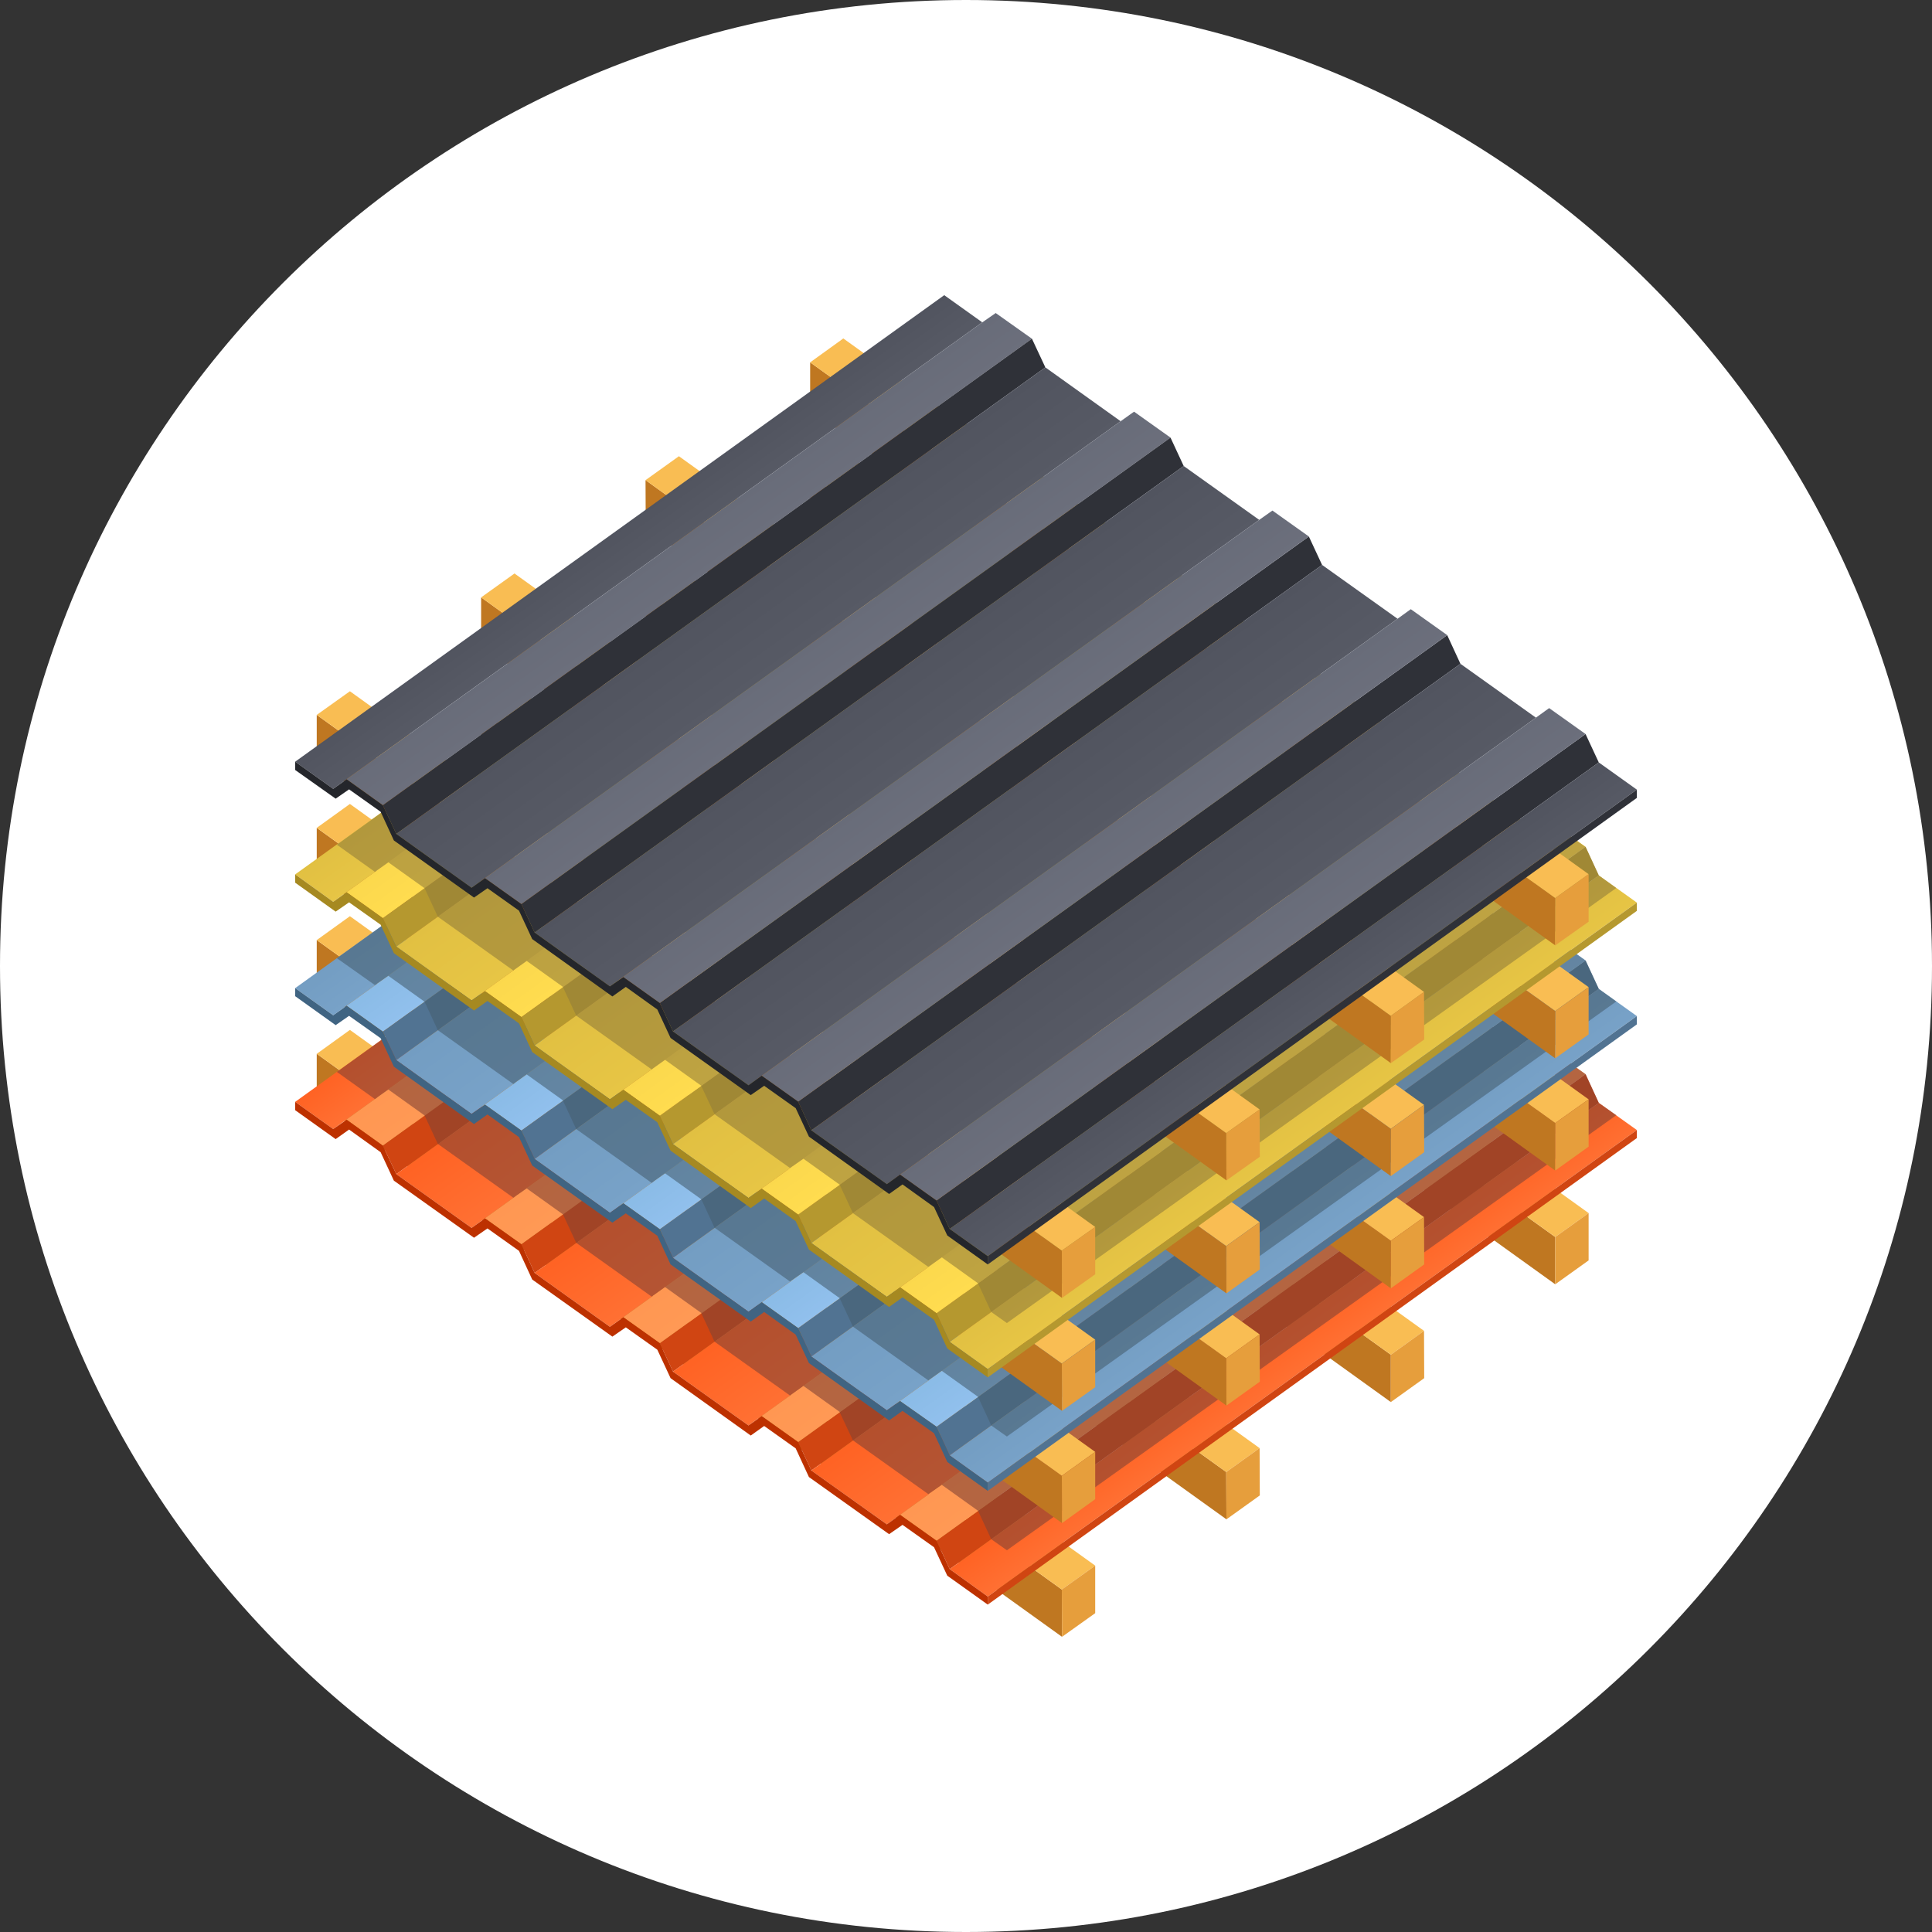 <svg width="72" height="72" viewBox="0 0 72 72" fill="none" xmlns="http://www.w3.org/2000/svg">
<rect x="0" y="0" width="72" height="72" fill="#333333" stroke="none"/>
<path d="M0 36C0 16.118 16.118 0 36 0C55.882 0 72 16.118 72 36C72 55.882 55.882 72 36 72C16.118 72 0 55.882 0 36Z" fill="white"/>
<g clip-path="url(#clip0_932_12770)">
<path d="M25.672 49.241L11.804 39.273V41.035L25.68 51.004L25.672 49.241Z" fill="#BF7721"/>
<path d="M13.04 38.382L11.804 39.273L25.672 49.241L26.916 48.35L13.04 38.382Z" fill="#F9BD53"/>
<path d="M26.916 48.35L25.672 49.24L25.68 51.003L26.916 50.122V48.35Z" fill="#E69E3C"/>
<path d="M31.799 44.862L17.93 34.894V36.657L31.807 46.625L31.799 44.862Z" fill="#BF7721"/>
<path d="M19.174 34.003L17.93 34.894L31.799 44.862L33.043 43.971L19.174 34.003Z" fill="#F9BD53"/>
<path d="M33.043 43.971L31.799 44.862L31.807 46.624L33.05 45.734L33.043 43.971Z" fill="#E69E3C"/>
<path d="M37.934 40.492L24.057 30.515L24.065 32.287L37.934 42.255V40.492Z" fill="#BF7721"/>
<path d="M25.301 29.633L24.057 30.514L37.934 40.492L39.177 39.601L25.301 29.633Z" fill="#F9BD53"/>
<path d="M39.177 39.601L37.934 40.491V42.254L39.177 41.364V39.601Z" fill="#E69E3C"/>
<path d="M44.06 36.103L30.192 26.126V27.898L44.068 37.866L44.06 36.103Z" fill="#BF7721"/>
<path d="M31.428 25.244L30.192 26.126L44.06 36.103L45.304 35.212L31.428 25.244Z" fill="#F9BD53"/>
<path d="M45.304 35.212L44.06 36.103L44.068 37.866L45.304 36.975V35.212Z" fill="#E69E3C"/>
<path d="M39.571 59.237L25.695 49.269L25.703 51.032L39.579 61L39.571 59.237Z" fill="#BF7721"/>
<path d="M26.939 48.378L25.695 49.269L39.571 59.237L40.815 58.346L26.939 48.378Z" fill="#F9BD53"/>
<path d="M40.815 58.346L39.571 59.236L39.579 60.999L40.815 60.118V58.346Z" fill="#E69E3C"/>
<path d="M45.698 54.858L31.83 44.89V46.653L45.706 56.621L45.698 54.858Z" fill="#BF7721"/>
<path d="M33.073 43.999L31.83 44.89L45.698 54.858L46.942 53.967L33.073 43.999Z" fill="#F9BD53"/>
<path d="M46.942 53.967L45.698 54.858L45.706 56.621L46.949 55.73L46.942 53.967Z" fill="#E69E3C"/>
<path d="M51.833 50.488L37.956 40.511L37.964 42.274L51.833 52.251V50.488Z" fill="#BF7721"/>
<path d="M39.2 39.629L37.956 40.51L51.833 50.488L53.069 49.597L39.2 39.629Z" fill="#F9BD53"/>
<path d="M53.069 49.597L51.833 50.487V52.251L53.076 51.36L53.069 49.597Z" fill="#E69E3C"/>
<path d="M57.959 46.1L44.083 36.122L44.091 37.894L57.959 47.862V46.1Z" fill="#BF7721"/>
<path d="M45.327 35.24L44.083 36.122L57.959 46.099L59.203 45.208L45.327 35.24Z" fill="#F9BD53"/>
<path d="M59.203 45.208L57.959 46.099V47.862L59.203 46.971V45.208Z" fill="#E69E3C"/>
<path d="M11 41.063L35.189 23.678L36.607 24.691L12.418 42.076L11 41.063Z" fill="url(#paint0_linear_932_12770)"/>
<path d="M37.107 24.344L36.607 24.691L12.418 42.076L12.918 41.729L14.268 42.695L38.457 25.31L37.107 24.344Z" fill="url(#paint1_linear_932_12770)"/>
<path d="M14.268 42.695L38.457 25.31L38.957 26.369L14.769 43.755L14.268 42.695Z" fill="#D04512"/>
<path d="M14.769 43.755L38.957 26.369L41.763 28.376L17.574 45.761L14.769 43.755Z" fill="url(#paint2_linear_932_12770)"/>
<path d="M42.263 28.02L41.763 28.376L17.574 45.761L18.075 45.405L19.432 46.371L43.621 28.985L42.263 28.02Z" fill="url(#paint3_linear_932_12770)"/>
<path d="M19.432 46.371L43.621 28.985L44.113 30.054L19.925 47.44L19.432 46.371Z" fill="#D04512"/>
<path d="M19.925 47.44L44.113 30.055L46.927 32.061L22.73 49.447L19.925 47.44Z" fill="url(#paint4_linear_932_12770)"/>
<path d="M24.588 50.056L48.777 32.671L49.27 33.73L25.081 51.116L24.588 50.056Z" fill="#D04512"/>
<path d="M47.419 31.705L46.927 32.061L22.73 49.447L23.231 49.091L24.588 50.056L48.777 32.671L47.419 31.705Z" fill="url(#paint5_linear_932_12770)"/>
<path d="M25.081 51.116L49.27 33.73L52.083 35.737L27.894 53.123L25.081 51.116Z" fill="url(#paint6_linear_932_12770)"/>
<path d="M29.744 53.741L53.933 36.355L54.426 37.415L30.237 54.801L29.744 53.741Z" fill="#D04512"/>
<path d="M52.576 35.39L52.083 35.737L27.894 53.122L28.387 52.775L29.744 53.741L53.933 36.355L52.576 35.39Z" fill="url(#paint7_linear_932_12770)"/>
<path d="M30.237 54.802L54.426 37.416L57.239 39.423L33.05 56.808L30.237 54.802Z" fill="url(#paint8_linear_932_12770)"/>
<path d="M34.901 57.418L59.089 40.032L59.582 41.101L35.393 58.477L34.901 57.418Z" fill="#D04512"/>
<path d="M57.732 39.066L57.239 39.423L33.05 56.808L33.543 56.452L34.901 57.418L59.089 40.032L57.732 39.066Z" fill="url(#paint9_linear_932_12770)"/>
<path d="M35.393 58.477L59.582 41.101L61 42.113L36.811 59.499L35.393 58.477Z" fill="url(#paint10_linear_932_12770)"/>
<path d="M34.901 57.418L35.393 58.477L36.811 59.499V59.799L35.302 58.721L34.809 57.661L33.634 56.827L33.134 57.174L30.146 55.045L29.653 53.976L28.478 53.142L27.978 53.498L24.99 51.36L24.497 50.3L23.322 49.466L22.821 49.812L19.834 47.684L19.341 46.615L18.166 45.78L17.665 46.127L14.678 43.999L14.185 42.939L13.009 42.095L12.509 42.451L11 41.373V41.063L12.418 42.076L12.918 41.729L14.268 42.695L14.769 43.755L17.574 45.761L18.075 45.405L19.432 46.371L19.925 47.44L22.73 49.447L23.231 49.09L24.588 50.056L25.081 51.116L27.894 53.123L28.387 52.776L29.744 53.742L30.237 54.801L33.05 56.808L33.543 56.452L34.901 57.418Z" fill="#BD3100"/>
<path d="M36.811 59.499L61 42.113V42.413L36.811 59.799V59.499Z" fill="#D04512"/>
<path opacity="0.6" d="M59.582 41.101L59.089 40.032L57.732 39.066L57.239 39.422L54.426 37.416L53.933 36.356L52.576 35.39L52.083 35.737L49.27 33.73L48.777 32.671L47.419 31.705L46.927 32.061L44.113 30.054L43.621 28.985L42.263 28.019L41.763 28.376L38.957 26.369L38.457 25.309L37.107 24.343L36.607 24.691L35.189 23.678L12.554 39.947L13.972 40.96L14.473 40.604L15.823 41.57L16.315 42.629L19.129 44.636L19.629 44.289L20.979 45.255L21.472 46.315L24.285 48.321L24.785 47.965L26.135 48.931V48.94L26.628 50L29.441 52.007L29.942 51.65L31.291 52.616V52.626L31.784 53.676L34.597 55.683L35.098 55.336L36.447 56.301L36.94 57.361L37.524 57.774L60.234 41.56L59.582 41.101Z" fill="#824434"/>
<path d="M25.672 45.002L11.804 35.034V36.797L25.68 46.765L25.672 45.002Z" fill="#BF7721"/>
<path d="M13.04 34.144L11.804 35.034L25.672 45.002L26.916 44.112L13.04 34.144Z" fill="#F9BD53"/>
<path d="M26.916 44.111L25.672 45.002L25.68 46.765L26.916 45.874V44.111Z" fill="#E69E3C"/>
<path d="M31.799 40.624L17.93 30.646V32.419L31.807 42.387L31.799 40.624Z" fill="#BF7721"/>
<path d="M19.174 29.765L17.93 30.646L31.799 40.624L33.043 39.733L19.174 29.765Z" fill="#F9BD53"/>
<path d="M33.043 39.732L31.799 40.623L31.807 42.386L33.05 41.495L33.043 39.732Z" fill="#E69E3C"/>
<path d="M37.934 36.245L24.057 26.276L24.065 28.039L37.934 38.017V36.245Z" fill="#BF7721"/>
<path d="M25.301 25.395L24.057 26.276L37.934 36.244L39.177 35.363L25.301 25.395Z" fill="#F9BD53"/>
<path d="M39.177 35.362L37.934 36.244V38.016L39.177 37.125V35.362Z" fill="#E69E3C"/>
<path d="M44.06 31.865L30.192 21.888V23.651L44.068 33.628L44.06 31.865Z" fill="#BF7721"/>
<path d="M31.428 21.006L30.192 21.887L44.06 31.865L45.304 30.974L31.428 21.006Z" fill="#F9BD53"/>
<path d="M45.304 30.974L44.06 31.864L44.068 33.627L45.304 32.737V30.974Z" fill="#E69E3C"/>
<path d="M39.571 54.998L25.695 45.03L25.703 46.793L39.579 56.761L39.571 54.998Z" fill="#BF7721"/>
<path d="M26.939 44.14L25.695 45.031L39.571 54.999L40.815 54.108L26.939 44.14Z" fill="#F9BD53"/>
<path d="M40.815 54.107L39.571 54.998L39.579 56.761L40.815 55.87V54.107Z" fill="#E69E3C"/>
<path d="M45.698 50.62L31.83 40.643V42.415L45.706 52.383L45.698 50.62Z" fill="#BF7721"/>
<path d="M33.073 39.761L31.83 40.642L45.698 50.62L46.942 49.729L33.073 39.761Z" fill="#F9BD53"/>
<path d="M46.942 49.728L45.698 50.619L45.706 52.382L46.949 51.492L46.942 49.728Z" fill="#E69E3C"/>
<path d="M51.833 46.241L37.956 36.273L37.964 38.035L51.833 48.013V46.241Z" fill="#BF7721"/>
<path d="M39.2 35.391L37.956 36.272L51.833 46.24L53.069 45.359L39.2 35.391Z" fill="#F9BD53"/>
<path d="M53.069 45.358L51.833 46.24V48.012L53.076 47.121L53.069 45.358Z" fill="#E69E3C"/>
<path d="M57.959 41.852L44.083 31.884L44.091 33.647L57.959 43.624V41.852Z" fill="#BF7721"/>
<path d="M45.327 31.002L44.083 31.883L57.959 41.852L59.203 40.97L45.327 31.002Z" fill="#F9BD53"/>
<path d="M59.203 40.97L57.959 41.851V43.623L59.203 42.733V40.97Z" fill="#E69E3C"/>
<path d="M11 36.825L35.189 19.439L36.607 20.452L12.418 37.838L11 36.825Z" fill="url(#paint11_linear_932_12770)"/>
<path d="M37.107 20.096L36.607 20.452L12.418 37.838L12.918 37.481L14.268 38.447L38.457 21.062L37.107 20.096Z" fill="url(#paint12_linear_932_12770)"/>
<path d="M14.268 38.447L38.457 21.061L38.957 22.121L14.769 39.507L14.268 38.447Z" fill="#517392"/>
<path d="M14.769 39.507L38.957 22.121L41.763 24.128L17.574 41.513L14.769 39.507Z" fill="url(#paint13_linear_932_12770)"/>
<path d="M42.263 23.781L41.763 24.128L17.574 41.514L18.075 41.167L19.432 42.133L43.621 24.747L42.263 23.781Z" fill="url(#paint14_linear_932_12770)"/>
<path d="M19.432 42.133L43.621 24.747L44.113 25.807L19.925 43.192L19.432 42.133Z" fill="#517392"/>
<path d="M19.925 43.192L44.113 25.807L46.927 27.813L22.73 45.199L19.925 43.192Z" fill="url(#paint15_linear_932_12770)"/>
<path d="M24.588 45.808L48.777 28.423L49.27 29.492L25.081 46.877L24.588 45.808Z" fill="#517392"/>
<path d="M47.419 27.457L46.927 27.813L22.73 45.199L23.231 44.843L24.588 45.809L48.777 28.423L47.419 27.457Z" fill="url(#paint16_linear_932_12770)"/>
<path d="M25.081 46.878L49.27 29.492L52.083 31.499L27.894 48.885L25.081 46.878Z" fill="url(#paint17_linear_932_12770)"/>
<path d="M29.744 49.494L53.933 32.108L54.426 33.168L30.237 50.554L29.744 49.494Z" fill="#517392"/>
<path d="M52.576 31.143L52.083 31.499L27.894 48.885L28.387 48.528L29.744 49.494L53.933 32.108L52.576 31.143Z" fill="url(#paint18_linear_932_12770)"/>
<path d="M30.237 50.554L54.426 33.168L57.239 35.175L33.05 52.56L30.237 50.554Z" fill="url(#paint19_linear_932_12770)"/>
<path d="M34.901 53.17L59.089 35.794L59.582 36.854L35.393 54.239L34.901 53.17Z" fill="#517392"/>
<path d="M57.732 34.828L57.239 35.175L33.05 52.561L33.543 52.214L34.901 53.17L59.089 35.794L57.732 34.828Z" fill="url(#paint20_linear_932_12770)"/>
<path d="M35.393 54.239L59.582 36.853L61 37.866L36.811 55.252L35.393 54.239Z" fill="url(#paint21_linear_932_12770)"/>
<path d="M34.901 53.17L35.393 54.239L36.811 55.252V55.561L35.302 54.483L34.809 53.414L33.634 52.579L33.134 52.935L30.146 50.797L29.653 49.738L28.478 48.894L27.978 49.25L24.99 47.121L24.497 46.053L23.322 45.218L22.821 45.565L19.834 43.436L19.341 42.377L18.166 41.533L17.665 41.889L14.678 39.751L14.185 38.691L13.009 37.857L12.509 38.204L11 37.125V36.825L12.418 37.838L12.918 37.482L14.268 38.447L14.769 39.507L17.574 41.514L18.075 41.167L19.432 42.133L19.925 43.192L22.73 45.199L23.231 44.843L24.588 45.809L25.081 46.878L27.894 48.885L28.387 48.528L29.744 49.494L30.237 50.554L33.05 52.56L33.543 52.213L34.901 53.17Z" fill="#406482"/>
<path d="M36.811 55.252L61 37.866V38.176L36.811 55.561V55.252Z" fill="#517392"/>
<path opacity="0.6" d="M59.582 36.853L59.089 35.794L57.732 34.828L57.239 35.184L54.426 33.177L53.933 32.108L52.576 31.142L52.083 31.499L49.27 29.492L48.777 28.432L47.419 27.466L46.927 27.813L44.113 25.807L43.621 24.747L42.263 23.781L41.763 24.137L38.957 22.131L38.457 21.062L37.107 20.096L36.607 20.452L35.189 19.439L12.554 35.709L13.972 36.712L14.473 36.366L15.823 37.331L16.315 38.391L19.129 40.398L19.629 40.041L20.979 41.007V41.017L21.472 42.076L24.285 44.083L24.785 43.727L26.135 44.693L26.628 45.752L29.441 47.759L29.942 47.412L31.291 48.378L31.784 49.438L34.597 51.444L35.098 51.088L36.447 52.054L36.94 53.123L37.524 53.535L60.234 37.322L59.582 36.853Z" fill="#466072"/>
<path d="M25.672 40.82L11.804 30.852V32.614L25.68 42.583L25.672 40.82Z" fill="#BF7721"/>
<path d="M13.04 29.961L11.804 30.852L25.672 40.82L26.916 39.929L13.04 29.961Z" fill="#F9BD53"/>
<path d="M26.916 39.929L25.672 40.82L25.68 42.583L26.916 41.701V39.929Z" fill="#E69E3C"/>
<path d="M31.799 36.441L17.93 26.473V28.236L31.807 38.204L31.799 36.441Z" fill="#BF7721"/>
<path d="M19.174 25.582L17.93 26.473L31.799 36.441L33.043 35.55L19.174 25.582Z" fill="#F9BD53"/>
<path d="M33.043 35.55L31.799 36.441L31.807 38.204L33.05 37.313L33.043 35.55Z" fill="#E69E3C"/>
<path d="M37.934 32.071L24.057 22.094L24.065 23.857L37.934 33.834V32.071Z" fill="#BF7721"/>
<path d="M25.301 21.212L24.057 22.093L37.934 32.071L39.177 31.18L25.301 21.212Z" fill="#F9BD53"/>
<path d="M39.177 31.18L37.934 32.071V33.834L39.177 32.943V31.18Z" fill="#E69E3C"/>
<path d="M44.06 27.683L30.192 17.705V19.477L44.068 29.445L44.06 27.683Z" fill="#BF7721"/>
<path d="M31.428 16.823L30.192 17.705L44.06 27.682L45.304 26.791L31.428 16.823Z" fill="#F9BD53"/>
<path d="M45.304 26.791L44.06 27.682L44.068 29.445L45.304 28.554V26.791Z" fill="#E69E3C"/>
<path d="M39.571 50.816L25.695 40.848L25.703 42.611L39.579 52.579L39.571 50.816Z" fill="#BF7721"/>
<path d="M26.939 39.957L25.695 40.848L39.571 50.816L40.815 49.925L26.939 39.957Z" fill="#F9BD53"/>
<path d="M40.815 49.925L39.571 50.816L39.579 52.579L40.815 51.697V49.925Z" fill="#E69E3C"/>
<path d="M45.698 46.437L31.83 36.469V38.232L45.706 48.2L45.698 46.437Z" fill="#BF7721"/>
<path d="M33.073 35.578L31.83 36.469L45.698 46.437L46.942 45.546L33.073 35.578Z" fill="#F9BD53"/>
<path d="M46.942 45.546L45.698 46.437L45.706 48.2L46.949 47.309L46.942 45.546Z" fill="#E69E3C"/>
<path d="M51.833 42.067L37.956 32.09L37.964 33.853L51.833 43.83V42.067Z" fill="#BF7721"/>
<path d="M39.2 31.208L37.956 32.09L51.833 42.067L53.069 41.176L39.2 31.208Z" fill="#F9BD53"/>
<path d="M53.069 41.176L51.833 42.067V43.83L53.076 42.939L53.069 41.176Z" fill="#E69E3C"/>
<path d="M57.959 37.679L44.083 27.701L44.091 29.474L57.959 39.442V37.679Z" fill="#BF7721"/>
<path d="M45.327 26.819L44.083 27.701L57.959 37.678L59.203 36.788L45.327 26.819Z" fill="#F9BD53"/>
<path d="M59.203 36.787L57.959 37.678V39.441L59.203 38.55V36.787Z" fill="#E69E3C"/>
<path d="M11 32.586L35.189 15.21L36.607 16.223L12.418 33.608L11 32.586Z" fill="url(#paint22_linear_932_12770)"/>
<path d="M37.107 15.866L36.607 16.223L12.418 33.608L12.918 33.252L14.268 34.218L38.457 16.832L37.107 15.866Z" fill="url(#paint23_linear_932_12770)"/>
<path d="M14.268 34.218L38.457 16.832L38.957 17.892L14.769 35.277L14.268 34.218Z" fill="#B5982F"/>
<path d="M14.769 35.277L38.957 17.892L41.763 19.898L17.574 37.284L14.769 35.277Z" fill="url(#paint24_linear_932_12770)"/>
<path d="M42.263 19.552L41.763 19.899L17.574 37.284L18.075 36.937L19.432 37.903L43.621 20.518L42.263 19.552Z" fill="url(#paint25_linear_932_12770)"/>
<path d="M19.432 37.903L43.621 20.518L44.113 21.577L19.925 38.963L19.432 37.903Z" fill="#B5982F"/>
<path d="M19.925 38.963L44.113 21.577L46.927 23.584L22.73 40.969L19.925 38.963Z" fill="url(#paint26_linear_932_12770)"/>
<path d="M24.588 41.579L48.777 24.193L49.27 25.262L25.081 42.639L24.588 41.579Z" fill="#B5982F"/>
<path d="M47.419 23.227L46.927 23.584L22.73 40.969L23.231 40.613L24.588 41.579L48.777 24.193L47.419 23.227Z" fill="url(#paint27_linear_932_12770)"/>
<path d="M25.081 42.639L49.27 25.263L52.083 27.269L27.894 44.646L25.081 42.639Z" fill="url(#paint28_linear_932_12770)"/>
<path d="M29.744 45.264L53.933 27.879L54.426 28.939L30.237 46.324L29.744 45.264Z" fill="#B5982F"/>
<path d="M52.576 26.913L52.083 27.269L27.894 44.646L28.387 44.299L29.744 45.264L53.933 27.879L52.576 26.913Z" fill="url(#paint29_linear_932_12770)"/>
<path d="M30.237 46.324L54.426 28.939L57.239 30.945L33.05 48.331L30.237 46.324Z" fill="url(#paint30_linear_932_12770)"/>
<path d="M34.901 48.94L59.089 31.555L59.582 32.624L35.393 50.009L34.901 48.94Z" fill="#B5982F"/>
<path d="M57.732 30.599L57.239 30.946L33.05 48.331L33.543 47.975L34.901 48.941L59.089 31.555L57.732 30.599Z" fill="url(#paint31_linear_932_12770)"/>
<path d="M35.393 50.01L59.582 32.624L61 33.637L36.811 51.022L35.393 50.01Z" fill="url(#paint32_linear_932_12770)"/>
<path d="M34.901 48.94L35.393 50.009L36.811 51.022V51.331L35.302 50.253L34.809 49.184L33.634 48.349L33.134 48.706L30.146 46.568L29.653 45.508L28.478 44.664L27.978 45.02L24.99 42.882L24.497 41.823L23.322 40.988L22.821 41.335L19.834 39.206L19.341 38.137L18.166 37.303L17.665 37.659L14.678 35.521L14.185 34.461L13.009 33.627L12.509 33.974L11 32.895V32.586L12.418 33.608L12.918 33.252L14.268 34.218L14.769 35.277L17.574 37.284L18.075 36.937L19.432 37.903L19.925 38.962L22.73 40.969L23.231 40.613L24.588 41.579L25.081 42.639L27.894 44.645L28.387 44.298L29.744 45.264L30.237 46.324L33.05 48.331L33.543 47.974L34.901 48.94Z" fill="#A68921"/>
<path d="M36.811 51.022L61 33.637V33.946L36.811 51.332V51.022Z" fill="#B5982F"/>
<path opacity="0.6" d="M59.582 32.624L59.089 31.564L57.732 30.598L57.239 30.954L54.426 28.948L53.933 27.879L52.576 26.913L52.083 27.269L49.27 25.262L48.777 24.203L47.419 23.237L46.927 23.584L44.113 21.577L43.621 20.517L42.263 19.552L41.763 19.908L38.957 17.901L38.457 16.832L37.107 15.876L36.607 16.223L35.189 15.21L12.554 31.48L13.972 32.492L14.473 32.136L15.823 33.102L16.315 34.162L19.129 36.168L19.629 35.812L20.979 36.778V36.787L21.472 37.847L24.285 39.854L24.785 39.497L26.135 40.463V40.472L26.628 41.523L29.441 43.529L29.942 43.183L31.291 44.148L31.784 45.208L34.597 47.215L35.098 46.858L36.447 47.824L36.94 48.893L37.524 49.306L60.234 33.093L59.582 32.624Z" fill="#937E3A"/>
<path d="M25.672 36.611L11.804 26.643V28.405L25.68 38.374L25.672 36.611Z" fill="#BF7721"/>
<path d="M13.04 25.761L11.804 26.642L25.672 36.61L26.916 35.729L13.04 25.761Z" fill="#F9BD53"/>
<path d="M26.916 35.728L25.672 36.61L25.68 38.373L26.916 37.492V35.728Z" fill="#E69E3C"/>
<path d="M31.799 32.231L17.93 22.263V24.026L31.807 33.994L31.799 32.231Z" fill="#BF7721"/>
<path d="M19.174 21.372L17.93 22.263L31.799 32.231L33.043 31.35L19.174 21.372Z" fill="#F9BD53"/>
<path d="M33.043 31.35L31.799 32.231L31.807 33.994L33.05 33.112L33.043 31.35Z" fill="#E69E3C"/>
<path d="M37.934 27.861L24.057 17.893L24.065 19.655L37.934 29.624V27.861Z" fill="#BF7721"/>
<path d="M25.301 17.002L24.057 17.893L37.934 27.861L39.177 26.97L25.301 17.002Z" fill="#F9BD53"/>
<path d="M39.177 26.97L37.934 27.861V29.623L39.177 28.742V26.97Z" fill="#E69E3C"/>
<path d="M44.06 23.472L30.192 13.504V15.267L44.068 25.235L44.06 23.472Z" fill="#BF7721"/>
<path d="M31.428 12.613L30.192 13.504L44.06 23.472L45.304 22.581L31.428 12.613Z" fill="#F9BD53"/>
<path d="M45.304 22.581L44.06 23.472L44.068 25.235L45.304 24.353V22.581Z" fill="#E69E3C"/>
<path d="M39.571 46.607L25.695 36.639L25.703 38.402L39.579 48.37L39.571 46.607Z" fill="#BF7721"/>
<path d="M26.939 35.757L25.695 36.638L39.571 46.606L40.815 45.725L26.939 35.757Z" fill="#F9BD53"/>
<path d="M40.815 45.725L39.571 46.606L39.579 48.369L40.815 47.488V45.725Z" fill="#E69E3C"/>
<path d="M45.698 42.227L31.83 32.259V34.022L45.706 43.99L45.698 42.227Z" fill="#BF7721"/>
<path d="M33.073 31.368L31.83 32.259L45.698 42.227L46.942 41.346L33.073 31.368Z" fill="#F9BD53"/>
<path d="M46.942 41.346L45.698 42.227L45.706 43.99L46.949 43.109L46.942 41.346Z" fill="#E69E3C"/>
<path d="M51.833 37.857L37.956 27.889L37.964 29.652L51.833 39.62V37.857Z" fill="#BF7721"/>
<path d="M39.2 26.998L37.956 27.889L51.833 37.857L53.069 36.966L39.2 26.998Z" fill="#F9BD53"/>
<path d="M53.069 36.966L51.833 37.857V39.62L53.076 38.738L53.069 36.966Z" fill="#E69E3C"/>
<path d="M57.959 33.468L44.083 23.5L44.091 25.263L57.959 35.231V33.468Z" fill="#BF7721"/>
<path d="M45.327 22.609L44.083 23.5L57.959 33.468L59.203 32.578L45.327 22.609Z" fill="#F9BD53"/>
<path d="M59.203 32.577L57.959 33.468V35.231L59.203 34.349V32.577Z" fill="#E69E3C"/>
<path d="M11 28.386L35.189 11L36.607 12.013L12.418 29.398L11 28.386Z" fill="url(#paint33_linear_932_12770)"/>
<path d="M37.107 11.666L36.607 12.013L12.418 29.399L12.918 29.042L14.268 30.008L38.457 12.623L37.107 11.666Z" fill="url(#paint34_linear_932_12770)"/>
<path d="M14.268 30.008L38.457 12.622L38.957 13.691L14.769 31.077L14.268 30.008Z" fill="#2F3138"/>
<path d="M14.769 31.077L38.957 13.691L41.763 15.698L17.574 33.084L14.769 31.077Z" fill="url(#paint35_linear_932_12770)"/>
<path d="M42.263 15.342L41.763 15.698L17.574 33.084L18.075 32.727L19.432 33.693L43.621 16.308L42.263 15.342Z" fill="url(#paint36_linear_932_12770)"/>
<path d="M19.432 33.693L43.621 16.308L44.113 17.367L19.925 34.753L19.432 33.693Z" fill="#2F3138"/>
<path d="M19.925 34.753L44.113 17.367L46.927 19.374L22.73 36.76L19.925 34.753Z" fill="url(#paint37_linear_932_12770)"/>
<path d="M24.588 37.379L48.777 19.993L49.27 21.053L25.081 38.438L24.588 37.379Z" fill="#2F3138"/>
<path d="M47.419 19.027L46.927 19.374L22.73 36.76L23.231 36.413L24.588 37.379L48.777 19.993L47.419 19.027Z" fill="url(#paint38_linear_932_12770)"/>
<path d="M25.081 38.438L49.27 21.053L52.083 23.059L27.894 40.445L25.081 38.438Z" fill="url(#paint39_linear_932_12770)"/>
<path d="M29.744 41.054L53.933 23.669L54.426 24.738L30.237 42.124L29.744 41.054Z" fill="#2F3138"/>
<path d="M52.576 22.703L52.083 23.059L27.894 40.445L28.387 40.089L29.744 41.055L53.933 23.669L52.576 22.703Z" fill="url(#paint40_linear_932_12770)"/>
<path d="M30.237 42.124L54.426 24.738L57.239 26.745L33.05 44.131L30.237 42.124Z" fill="url(#paint41_linear_932_12770)"/>
<path d="M34.901 44.74L59.089 27.355L59.582 28.414L35.393 45.8L34.901 44.74Z" fill="#2F3138"/>
<path d="M57.732 26.389L57.239 26.745L33.05 44.131L33.543 43.774L34.901 44.74L59.089 27.355L57.732 26.389Z" fill="url(#paint42_linear_932_12770)"/>
<path d="M35.393 45.8L59.582 28.414L61 29.427L36.811 46.812L35.393 45.8Z" fill="url(#paint43_linear_932_12770)"/>
<path d="M34.901 44.74L35.393 45.8L36.811 46.812V47.122L35.302 46.043L34.809 44.984L33.634 44.14L33.134 44.496L30.146 42.358L29.653 41.298L28.478 40.464L27.978 40.811L24.99 38.682L24.497 37.622L23.322 36.779L22.821 37.135L19.834 34.997L19.341 33.937L18.166 33.102L17.665 33.45L14.678 31.321L14.185 30.252L13.009 29.417L12.509 29.764L11 28.695V28.386L12.418 29.398L12.918 29.042L14.268 30.008L14.769 31.077L17.574 33.084L18.075 32.727L19.432 33.693L19.925 34.753L22.73 36.76L23.231 36.413L24.588 37.379L25.081 38.438L27.894 40.445L28.387 40.089L29.744 41.054L30.237 42.124L33.05 44.13L33.543 43.774L34.901 44.74Z" fill="#24262B"/>
<path d="M36.811 46.812L61 29.427V29.736L36.811 47.122V46.812Z" fill="#2F3138"/>
</g>
<defs>
<linearGradient id="paint0_linear_932_12770" x1="23.43" y1="32.077" x2="24.443" y2="33.495" gradientUnits="userSpaceOnUse">
<stop stop-color="#FF6223"/>
<stop offset="1" stop-color="#FF7033"/>
</linearGradient>
<linearGradient id="paint1_linear_932_12770" x1="25.082" y1="32.925" x2="26.05" y2="34.281" gradientUnits="userSpaceOnUse">
<stop stop-color="#FF9752"/>
<stop offset="1" stop-color="#FF9955"/>
</linearGradient>
<linearGradient id="paint2_linear_932_12770" x1="27.544" y1="34.518" x2="29.496" y2="37.251" gradientUnits="userSpaceOnUse">
<stop stop-color="#FF6223"/>
<stop offset="1" stop-color="#FF7033"/>
</linearGradient>
<linearGradient id="paint3_linear_932_12770" x1="30.239" y1="36.607" x2="31.207" y2="37.963" gradientUnits="userSpaceOnUse">
<stop stop-color="#FF9752"/>
<stop offset="1" stop-color="#FF9955"/>
</linearGradient>
<linearGradient id="paint4_linear_932_12770" x1="32.701" y1="38.2" x2="34.652" y2="40.933" gradientUnits="userSpaceOnUse">
<stop stop-color="#FF6223"/>
<stop offset="1" stop-color="#FF7033"/>
</linearGradient>
<linearGradient id="paint5_linear_932_12770" x1="35.395" y1="40.289" x2="36.364" y2="41.645" gradientUnits="userSpaceOnUse">
<stop stop-color="#FF9752"/>
<stop offset="1" stop-color="#FF9955"/>
</linearGradient>
<linearGradient id="paint6_linear_932_12770" x1="37.857" y1="41.882" x2="39.809" y2="44.615" gradientUnits="userSpaceOnUse">
<stop stop-color="#FF6223"/>
<stop offset="1" stop-color="#FF7033"/>
</linearGradient>
<linearGradient id="paint7_linear_932_12770" x1="40.552" y1="43.97" x2="41.52" y2="45.327" gradientUnits="userSpaceOnUse">
<stop stop-color="#FF9752"/>
<stop offset="1" stop-color="#FF9955"/>
</linearGradient>
<linearGradient id="paint8_linear_932_12770" x1="43.014" y1="45.564" x2="44.966" y2="48.297" gradientUnits="userSpaceOnUse">
<stop stop-color="#FF6223"/>
<stop offset="1" stop-color="#FF7033"/>
</linearGradient>
<linearGradient id="paint9_linear_932_12770" x1="45.709" y1="47.653" x2="46.676" y2="49.008" gradientUnits="userSpaceOnUse">
<stop stop-color="#FF9752"/>
<stop offset="1" stop-color="#FF9955"/>
</linearGradient>
<linearGradient id="paint10_linear_932_12770" x1="47.823" y1="49.493" x2="48.836" y2="50.911" gradientUnits="userSpaceOnUse">
<stop stop-color="#FF6223"/>
<stop offset="1" stop-color="#FF7033"/>
</linearGradient>
<linearGradient id="paint11_linear_932_12770" x1="23.43" y1="27.833" x2="24.443" y2="29.251" gradientUnits="userSpaceOnUse">
<stop stop-color="#739DC2"/>
<stop offset="1" stop-color="#78A2C8"/>
</linearGradient>
<linearGradient id="paint12_linear_932_12770" x1="25.082" y1="28.681" x2="26.05" y2="30.037" gradientUnits="userSpaceOnUse">
<stop stop-color="#8ABBE6"/>
<stop offset="1" stop-color="#91C0ED"/>
</linearGradient>
<linearGradient id="paint13_linear_932_12770" x1="27.544" y1="30.273" x2="29.496" y2="33.007" gradientUnits="userSpaceOnUse">
<stop stop-color="#739DC2"/>
<stop offset="1" stop-color="#78A2C8"/>
</linearGradient>
<linearGradient id="paint14_linear_932_12770" x1="30.239" y1="32.363" x2="31.207" y2="33.719" gradientUnits="userSpaceOnUse">
<stop stop-color="#8ABBE6"/>
<stop offset="1" stop-color="#91C0ED"/>
</linearGradient>
<linearGradient id="paint15_linear_932_12770" x1="32.701" y1="33.955" x2="34.652" y2="36.689" gradientUnits="userSpaceOnUse">
<stop stop-color="#739DC2"/>
<stop offset="1" stop-color="#78A2C8"/>
</linearGradient>
<linearGradient id="paint16_linear_932_12770" x1="35.395" y1="36.045" x2="36.364" y2="37.401" gradientUnits="userSpaceOnUse">
<stop stop-color="#8ABBE6"/>
<stop offset="1" stop-color="#91C0ED"/>
</linearGradient>
<linearGradient id="paint17_linear_932_12770" x1="37.857" y1="37.637" x2="39.809" y2="40.371" gradientUnits="userSpaceOnUse">
<stop stop-color="#739DC2"/>
<stop offset="1" stop-color="#78A2C8"/>
</linearGradient>
<linearGradient id="paint18_linear_932_12770" x1="40.552" y1="39.727" x2="41.52" y2="41.083" gradientUnits="userSpaceOnUse">
<stop stop-color="#8ABBE6"/>
<stop offset="1" stop-color="#91C0ED"/>
</linearGradient>
<linearGradient id="paint19_linear_932_12770" x1="43.014" y1="41.319" x2="44.966" y2="44.053" gradientUnits="userSpaceOnUse">
<stop stop-color="#739DC2"/>
<stop offset="1" stop-color="#78A2C8"/>
</linearGradient>
<linearGradient id="paint20_linear_932_12770" x1="45.709" y1="43.409" x2="46.676" y2="44.764" gradientUnits="userSpaceOnUse">
<stop stop-color="#8ABBE6"/>
<stop offset="1" stop-color="#91C0ED"/>
</linearGradient>
<linearGradient id="paint21_linear_932_12770" x1="47.823" y1="45.25" x2="48.836" y2="46.668" gradientUnits="userSpaceOnUse">
<stop stop-color="#739DC2"/>
<stop offset="1" stop-color="#78A2C8"/>
</linearGradient>
<linearGradient id="paint22_linear_932_12770" x1="23.43" y1="23.602" x2="24.443" y2="25.02" gradientUnits="userSpaceOnUse">
<stop stop-color="#E1C042"/>
<stop offset="1" stop-color="#E7C545"/>
</linearGradient>
<linearGradient id="paint23_linear_932_12770" x1="25.082" y1="24.45" x2="26.05" y2="25.806" gradientUnits="userSpaceOnUse">
<stop stop-color="#FBD84D"/>
<stop offset="1" stop-color="#FFDC4F"/>
</linearGradient>
<linearGradient id="paint24_linear_932_12770" x1="27.544" y1="26.043" x2="29.496" y2="28.776" gradientUnits="userSpaceOnUse">
<stop stop-color="#E1C042"/>
<stop offset="1" stop-color="#E7C545"/>
</linearGradient>
<linearGradient id="paint25_linear_932_12770" x1="30.239" y1="28.132" x2="31.207" y2="29.489" gradientUnits="userSpaceOnUse">
<stop stop-color="#FBD84D"/>
<stop offset="1" stop-color="#FFDC4F"/>
</linearGradient>
<linearGradient id="paint26_linear_932_12770" x1="32.701" y1="29.725" x2="34.652" y2="32.458" gradientUnits="userSpaceOnUse">
<stop stop-color="#E1C042"/>
<stop offset="1" stop-color="#E7C545"/>
</linearGradient>
<linearGradient id="paint27_linear_932_12770" x1="35.395" y1="31.814" x2="36.364" y2="33.17" gradientUnits="userSpaceOnUse">
<stop stop-color="#FBD84D"/>
<stop offset="1" stop-color="#FFDC4F"/>
</linearGradient>
<linearGradient id="paint28_linear_932_12770" x1="37.857" y1="33.407" x2="39.809" y2="36.14" gradientUnits="userSpaceOnUse">
<stop stop-color="#E1C042"/>
<stop offset="1" stop-color="#E7C545"/>
</linearGradient>
<linearGradient id="paint29_linear_932_12770" x1="40.552" y1="35.496" x2="41.52" y2="36.852" gradientUnits="userSpaceOnUse">
<stop stop-color="#FBD84D"/>
<stop offset="1" stop-color="#FFDC4F"/>
</linearGradient>
<linearGradient id="paint30_linear_932_12770" x1="43.014" y1="37.089" x2="44.966" y2="39.822" gradientUnits="userSpaceOnUse">
<stop stop-color="#E1C042"/>
<stop offset="1" stop-color="#E7C545"/>
</linearGradient>
<linearGradient id="paint31_linear_932_12770" x1="45.709" y1="39.179" x2="46.676" y2="40.534" gradientUnits="userSpaceOnUse">
<stop stop-color="#FBD84D"/>
<stop offset="1" stop-color="#FFDC4F"/>
</linearGradient>
<linearGradient id="paint32_linear_932_12770" x1="47.823" y1="41.019" x2="48.836" y2="42.437" gradientUnits="userSpaceOnUse">
<stop stop-color="#E1C042"/>
<stop offset="1" stop-color="#E7C545"/>
</linearGradient>
<linearGradient id="paint33_linear_932_12770" x1="23.43" y1="19.396" x2="24.443" y2="20.814" gradientUnits="userSpaceOnUse">
<stop stop-color="#51545F"/>
<stop offset="1" stop-color="#575A65"/>
</linearGradient>
<linearGradient id="paint34_linear_932_12770" x1="25.082" y1="20.245" x2="26.05" y2="21.601" gradientUnits="userSpaceOnUse">
<stop stop-color="#686C79"/>
<stop offset="1" stop-color="#6C6F7C"/>
</linearGradient>
<linearGradient id="paint35_linear_932_12770" x1="27.544" y1="21.837" x2="29.496" y2="24.57" gradientUnits="userSpaceOnUse">
<stop stop-color="#51545F"/>
<stop offset="1" stop-color="#575A65"/>
</linearGradient>
<linearGradient id="paint36_linear_932_12770" x1="30.239" y1="23.926" x2="31.207" y2="25.282" gradientUnits="userSpaceOnUse">
<stop stop-color="#686C79"/>
<stop offset="1" stop-color="#6C6F7C"/>
</linearGradient>
<linearGradient id="paint37_linear_932_12770" x1="32.701" y1="25.519" x2="34.652" y2="28.252" gradientUnits="userSpaceOnUse">
<stop stop-color="#51545F"/>
<stop offset="1" stop-color="#575A65"/>
</linearGradient>
<linearGradient id="paint38_linear_932_12770" x1="35.395" y1="27.608" x2="36.364" y2="28.965" gradientUnits="userSpaceOnUse">
<stop stop-color="#686C79"/>
<stop offset="1" stop-color="#6C6F7C"/>
</linearGradient>
<linearGradient id="paint39_linear_932_12770" x1="37.857" y1="29.201" x2="39.809" y2="31.934" gradientUnits="userSpaceOnUse">
<stop stop-color="#51545F"/>
<stop offset="1" stop-color="#575A65"/>
</linearGradient>
<linearGradient id="paint40_linear_932_12770" x1="40.552" y1="31.29" x2="41.52" y2="32.646" gradientUnits="userSpaceOnUse">
<stop stop-color="#686C79"/>
<stop offset="1" stop-color="#6C6F7C"/>
</linearGradient>
<linearGradient id="paint41_linear_932_12770" x1="43.014" y1="32.883" x2="44.966" y2="35.616" gradientUnits="userSpaceOnUse">
<stop stop-color="#51545F"/>
<stop offset="1" stop-color="#575A65"/>
</linearGradient>
<linearGradient id="paint42_linear_932_12770" x1="45.709" y1="34.973" x2="46.676" y2="36.327" gradientUnits="userSpaceOnUse">
<stop stop-color="#686C79"/>
<stop offset="1" stop-color="#6C6F7C"/>
</linearGradient>
<linearGradient id="paint43_linear_932_12770" x1="47.823" y1="36.813" x2="48.836" y2="38.231" gradientUnits="userSpaceOnUse">
<stop stop-color="#51545F"/>
<stop offset="1" stop-color="#575A65"/>
</linearGradient>
<clipPath id="clip0_932_12770">
<rect width="50" height="50" fill="white" transform="translate(11 11)"/>
</clipPath>
</defs>
</svg>
